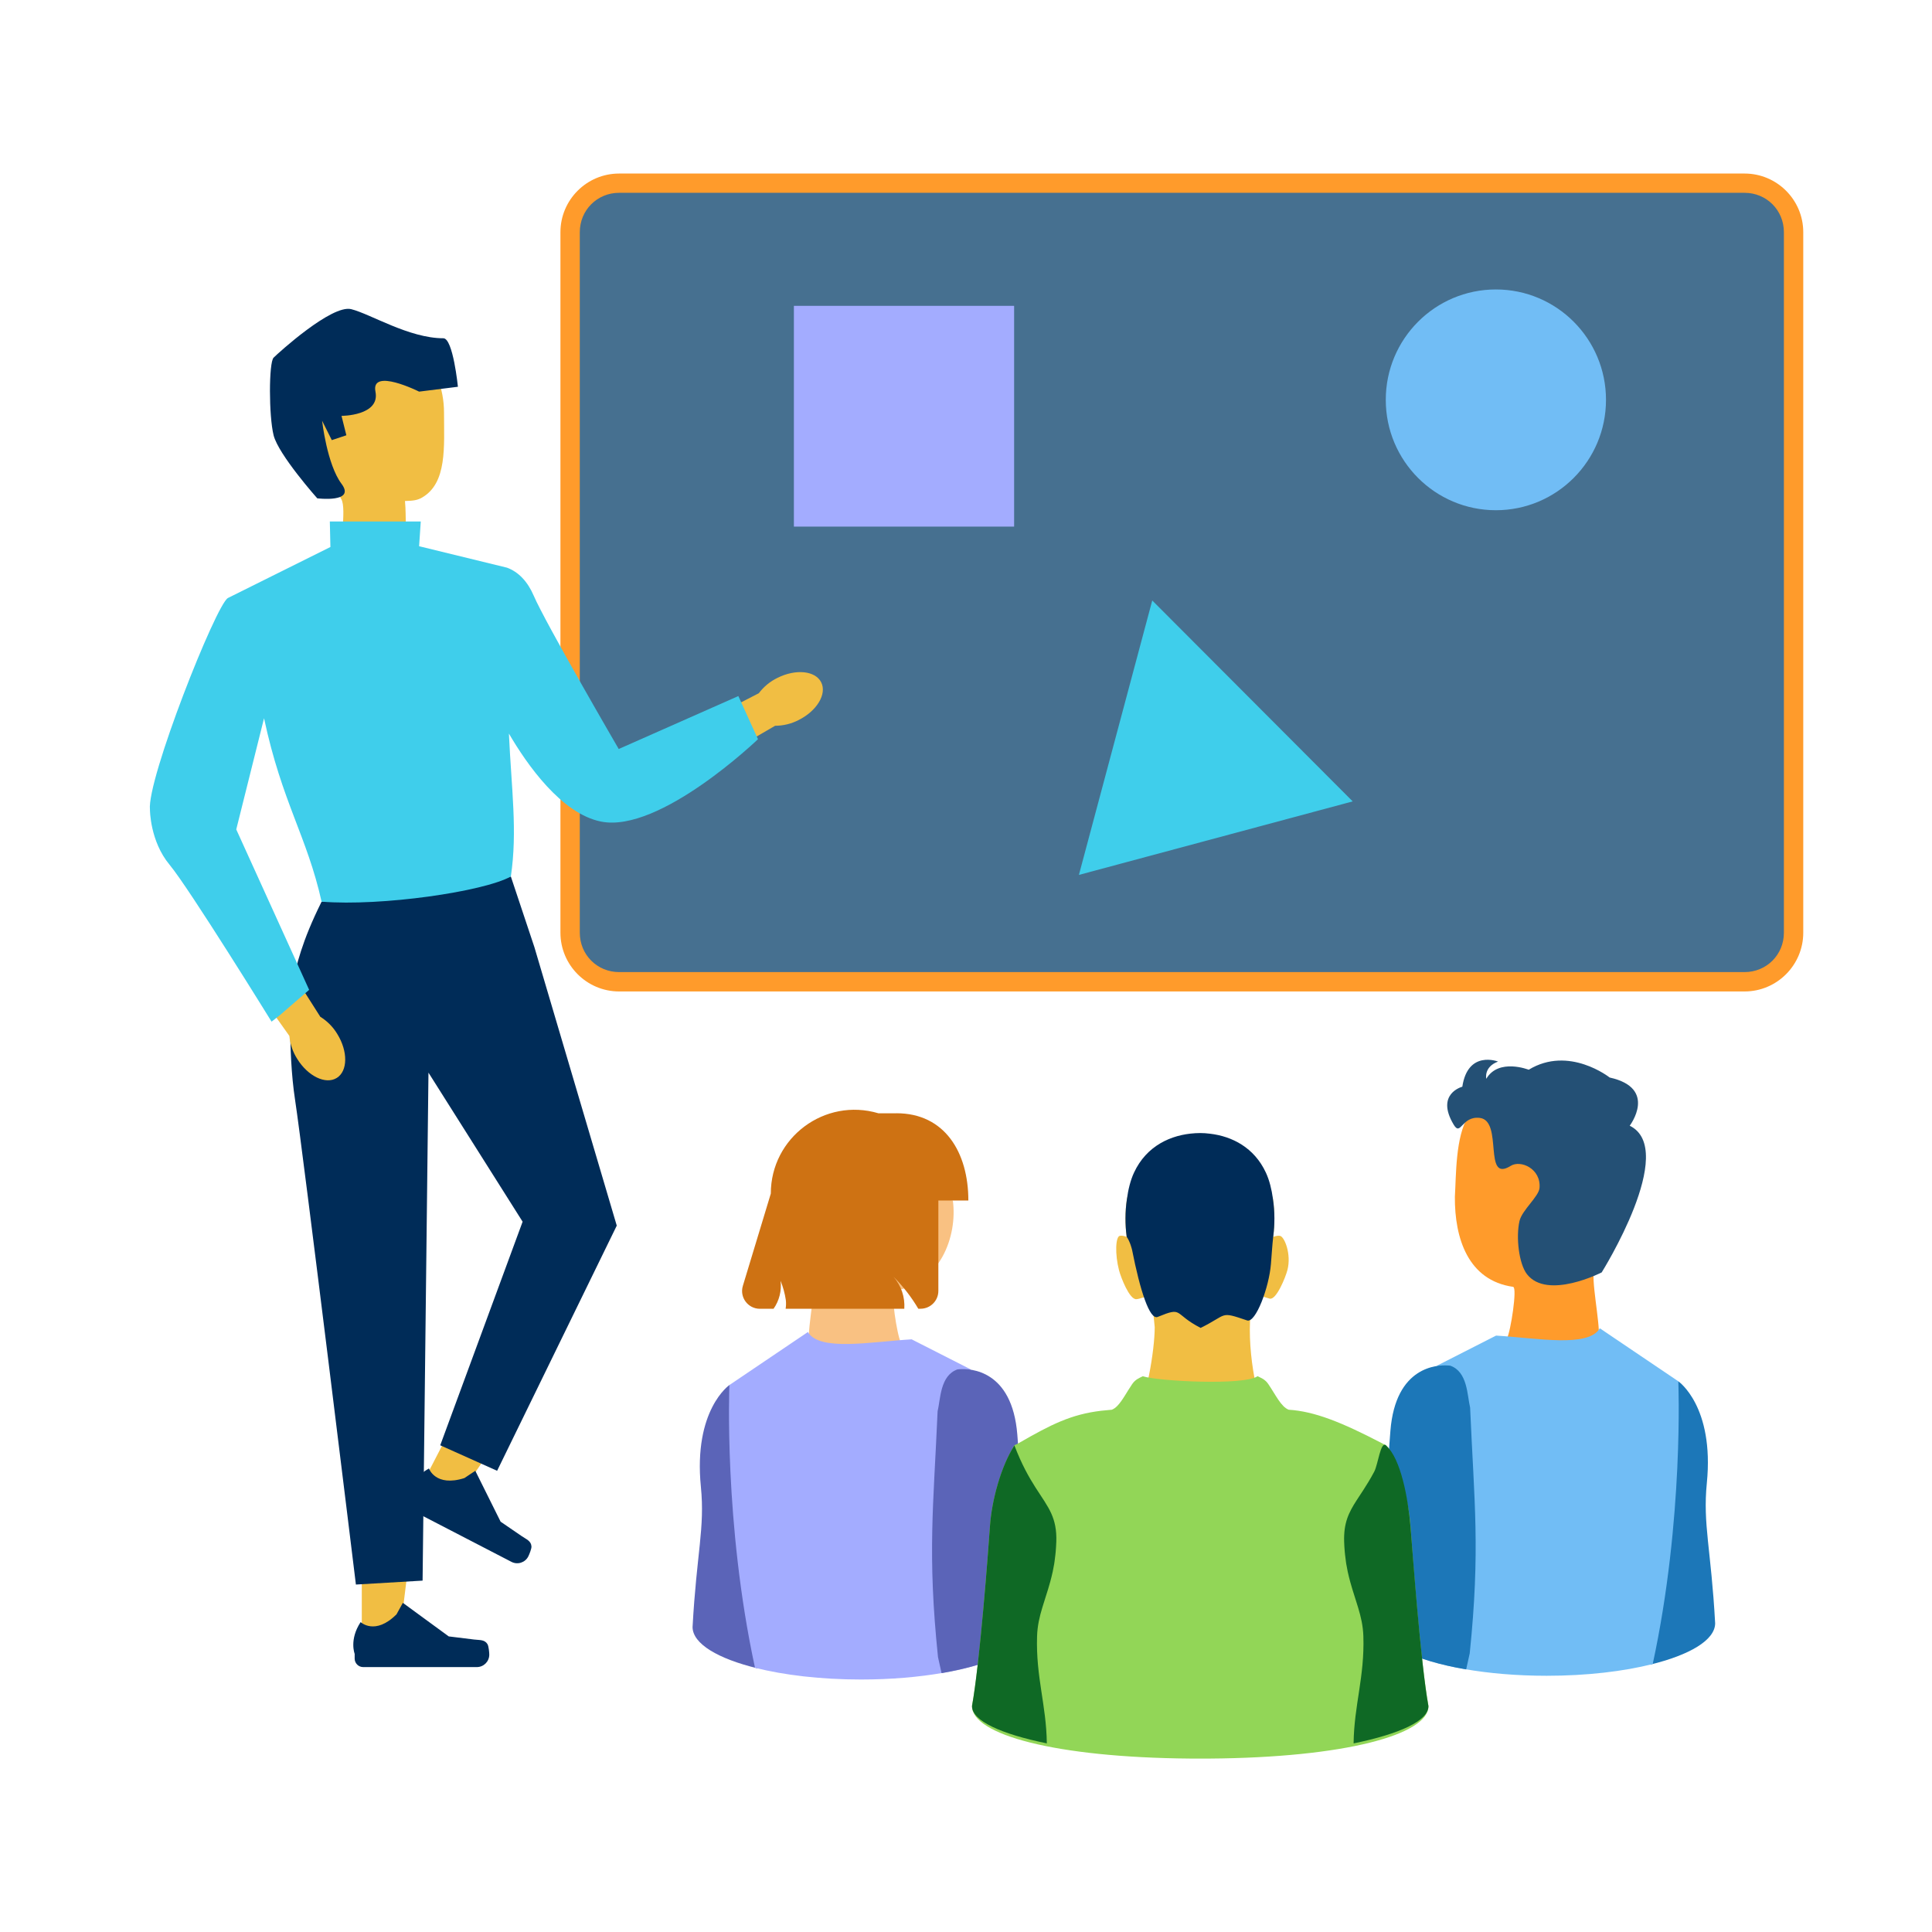 <?xml version="1.0" encoding="UTF-8" standalone="no"?>
<!-- Created with Inkscape (http://www.inkscape.org/) -->

<svg
   width="200"
   height="200"
   viewBox="0 0 52.917 52.917"
   version="1.1"
   id="svg1"
   inkscape:version="1.3.2 (091e20e, 2023-11-25, custom)"
   sodipodi:docname="pictoDomaine_formation.svg"
   inkscape:export-filename="pictoDomaine_formation.png"
   inkscape:export-xdpi="240"
   inkscape:export-ydpi="240"
   xmlns:inkscape="http://www.inkscape.org/namespaces/inkscape"
   xmlns:sodipodi="http://sodipodi.sourceforge.net/DTD/sodipodi-0.dtd"
   xmlns="http://www.w3.org/2000/svg"
   xmlns:svg="http://www.w3.org/2000/svg">
  <sodipodi:namedview
     id="namedview1"
     pagecolor="#ffffff"
     bordercolor="#000000"
     borderopacity="0.25"
     inkscape:showpageshadow="2"
     inkscape:pageopacity="0.0"
     inkscape:pagecheckerboard="0"
     inkscape:deskcolor="#d1d1d1"
     inkscape:document-units="mm"
     inkscape:zoom="6.5352974"
     inkscape:cx="86.224079"
     inkscape:cy="108.48779"
     inkscape:window-width="3840"
     inkscape:window-height="2054"
     inkscape:window-x="-11"
     inkscape:window-y="-11"
     inkscape:window-maximized="1"
     inkscape:current-layer="layer1"
     showguides="true">
    <sodipodi:guide
       position="0,0.488"
       orientation="1,0"
       id="guide1"
       inkscape:locked="false" />
    <sodipodi:guide
       position="52.955,-0.119"
       orientation="1,0"
       id="guide2"
       inkscape:locked="false" />
  </sodipodi:namedview>
  <defs
     id="defs1" />
  <g
     inkscape:label="Calque 1"
     inkscape:groupmode="layer"
     id="layer1">
    <g
       id="g59-5-8"
       transform="matrix(1.233,0,0,1.233,-940.612,-26.11)"
       style="stroke-width:0.811">
      <path
         style="color:#000000;fill:#467090;fill-opacity:1;stroke-linejoin:bevel;-inkscape-stroke:none;paint-order:fill markers stroke"
         d="m 776.616,25.245 h 25.003 c 0.602,0 1.087,0.486 1.087,1.09 v 15.559 c 0,0.604 -0.485,1.09 -1.087,1.09 h -25.003 c -0.602,0 -1.087,-0.486 -1.087,-1.09 V 26.335 c 0,-0.604 0.485,-1.09 1.087,-1.09 z"
         id="path109" />
      <path
         style="color:#000000;fill:#ff9b2b;fill-opacity:1;stroke-linejoin:bevel;-inkscape-stroke:none;paint-order:fill markers stroke"
         d="m 776.617,25.031 c -0.718,0 -1.303,0.584 -1.303,1.303 v 15.561 c 0,0.719 0.585,1.305 1.303,1.305 h 25.002 c 0.718,0 1.303,-0.586 1.303,-1.305 V 26.334 c 0,-0.719 -0.585,-1.303 -1.303,-1.303 z m 0,0.428 h 25.002 c 0.487,0 0.873,0.386 0.873,0.875 v 15.561 c 0,0.489 -0.386,0.875 -0.873,0.875 h -25.002 c -0.487,0 -0.873,-0.386 -0.873,-0.875 V 26.334 c 0,-0.489 0.386,-0.875 0.873,-0.875 z"
         id="path110" />
      <g
         id="g58-0-7"
         transform="matrix(1.087,0,0,1.087,-66.734,-8.037)"
         style="stroke-width:0.746">
        <g
           id="g57-8-7-1"
           transform="matrix(-1,0,0,1,1528.781,3.345)"
           style="stroke-width:0.746">
          <path
             id="circle33-30-4-6-1"
             style="fill:#ff9b2b;fill-opacity:1;stroke-width:0.197"
             d="m 734.658,49.829 c -0.088,0.012 0.052,0.92 0.128,1.056 0.104,0.186 -1.826,0.455 -1.877,-0.035 -0.03,-0.29 0.171,-1.21 0.086,-1.392 -0.241,-0.52 -0.75,-0.897 -0.75,-1.514 0,-1.051 0.677,-2.248 1.728,-2.248 0.587,10e-7 1.266,0.114 1.601,0.644 0.265,0.42 0.248,1.21 0.275,1.647 0.006,0.846 -0.268,1.711 -1.192,1.841 z"
             sodipodi:nodetypes="ssssssscs" />
          <path
             id="path29-8-0-1-0-3"
             style="fill:#1c77b8;fill-opacity:1;stroke-width:0.197"
             d="m 731.283,51.758 c 0,0 -0.739,0.507 -0.583,2.08 0.084,0.849 -0.087,1.346 -0.17,2.867 0.003,0.343 0.522,0.647 1.327,0.843 l -0.006,-0.026 -0.33,-5.516 z" />
          <path
             id="path33-7-01-2-4-2"
             style="fill:#71bdf5;fill-opacity:1;stroke-width:0.197"
             d="m 732.888,50.674 -1.605,1.084 c 0,0 -0.118,2.816 0.523,5.778 0.592,0.15 1.345,0.24 2.166,0.24 1.225,0 2.298,-0.2 2.908,-0.501 l -0.665,-5.836 -1.208,-0.615 c -0.845,0.052 -1.889,0.251 -2.12,-0.15 z" />
          <path
             id="path36-5-1-7-6-3"
             style="fill:#1c77b8;fill-opacity:1;stroke-width:0.197"
             d="m 735.991,51.434 c -0.03,0.002 -0.048,0.005 -0.048,0.005 -0.356,0.125 -0.345,0.607 -0.406,0.859 h 5.2e-4 c -0.084,1.941 -0.21,2.9 0.008,5.019 l 0.073,0.329 c 1.064,-0.181 1.787,-0.533 1.794,-0.937 -0.071,-1.275 -0.167,-2.95 -0.246,-3.94 -0.106,-1.323 -0.963,-1.349 -1.175,-1.334 z" />
        </g>
        <path
           d="m 795.934,52.877 c 0,0 -1.113,0.571 -1.529,0.037 -0.164,-0.211 -0.229,-0.757 -0.152,-1.088 0.051,-0.221 0.395,-0.499 0.409,-0.675 0.032,-0.393 -0.386,-0.578 -0.59,-0.45 -0.572,0.359 -0.145,-0.926 -0.633,-0.981 -0.37,-0.042 -0.384,0.385 -0.531,0.139 -0.38,-0.634 0.176,-0.776 0.176,-0.776 0.114,-0.756 0.73,-0.514 0.73,-0.514 -0.297,0.112 -0.24,0.352 -0.24,0.352 0.251,-0.428 0.867,-0.185 0.867,-0.185 0.822,-0.501 1.654,0.159 1.654,0.159 0.992,0.219 0.41,0.985 0.41,0.985 0.998,0.49 -0.573,2.998 -0.573,2.998 z"
           fill="#2f2e41"
           id="path14-8-6-8"
           style="fill:#245075;fill-opacity:1;stroke-width:0.197"
           sodipodi:nodetypes="csssssscccccccc" />
      </g>
      <g
         id="g15-9-7"
         transform="matrix(0.06,0,0,0.06,766.174,28.746)"
         style="stroke-width:3.557">
        <path
           id="circle13-5-3"
           style="fill:#f1be43;fill-opacity:1;stroke-width:3.557"
           d="m 109.232,26.604 c 0,12.522 1.236,26.115 -8.204,31.483 -1.568,0.892 -3.108,1.173 -6.254,1.236 0.634,6.668 -0.385,10.459 1.762,16.047 2.392,6.226 -23.252,1.843 -24.811,1.843 -1.404,0 1.492,-14.782 -0.462,-18.476 -5.413,-10.236 -20.638,-15.829 -20.638,-32.132 0,-17.852 13.119,-32.324 29.303,-32.324 16.183,1e-6 29.303,14.472 29.303,32.324 z"
           sodipodi:nodetypes="sscssssss" />
        <g
           id="g8-6-2"
           style="fill:#002c58;fill-opacity:1;stroke-width:3.557">
          <polygon
             points="98.84,430.486 78.787,430.487 78.789,482.896 92.377,482.895 "
             fill="#ffb6b6"
             id="polygon7-0-2-4"
             style="fill:#f1be43;fill-opacity:1;stroke-width:3.557" />
          <path
             d="m 125.341,482.588 v 0 c 0.423,0.713 0.646,3.012 0.646,3.841 v 0 c 0,2.547 -2.065,4.612 -4.612,4.612 H 79.298 c -1.737,0 -3.146,-1.409 -3.146,-3.146 v -1.752 c 0,0 -2.082,-5.265 2.204,-11.755 0,0 5.326,5.082 13.286,-2.878 l 2.347,-4.252 16.99,12.425 9.417,1.159 c 2.06,0.254 3.887,-0.039 4.947,1.746 h 1.7e-4 z"
             fill="#2f2e41"
             id="path8-7-5-4"
             style="fill:#002c58;fill-opacity:1;stroke-width:3.557" />
        </g>
        <g
           id="g9-0-6-2"
           style="fill:#002c58;fill-opacity:1;stroke-width:3.557">
          <polygon
             points="142.028,387.945 124.219,378.726 100.126,425.269 112.192,431.515 "
             fill="#ffb6b6"
             id="polygon8-7-7"
             style="fill:#f1be43;fill-opacity:1;stroke-width:3.557" />
          <path
             d="m 141.608,446.398 v 0 c 0.048,0.827 -0.811,2.972 -1.192,3.708 v 0 c -1.171,2.262 -3.954,3.146 -6.216,1.975 L 96.833,432.735 c -1.543,-0.799 -2.146,-2.697 -1.347,-4.24 l 0.805,-1.556 c 0,0 0.572,-5.633 7.362,-9.426 0,0 2.394,6.962 13.121,3.553 l 4.039,-2.697 9.375,18.845 7.83,5.359 c 1.713,1.172 3.47,1.752 3.59,3.824 l 1.5e-4,8e-5 z"
             fill="#2f2e41"
             id="path9-0-3-3"
             style="fill:#002c58;fill-opacity:1;stroke-width:3.557" />
        </g>
        <path
           d="m 52.646,239.006 c 0,0 -1.452,23.237 1.452,42.117 2.905,18.88 22.511,179.36 22.511,179.36 l 24.689,-1.452 2.178,-188.074 34.855,55.188 -30.498,82.782 21.058,9.44 44.295,-90.769 -30.498,-103.114 -8.714,-26.142 -70.067,9.316 c -7.604,15.338 -8.874,22.634 -11.262,31.349 z"
           fill="#2f2e41"
           id="path12-0-3-3"
           style="fill:#002c58;fill-opacity:1;stroke-width:3.557"
           sodipodi:nodetypes="cscccccccccccc" />
        <path
           id="b-632-9-0"
           d="m 240.516,140.416 c 6.78,-3.389 10.526,-9.634 8.369,-13.949 -2.158,-4.314 -9.402,-5.063 -16.183,-1.672 -2.728,1.318 -5.1,3.269 -6.919,5.691 l -28.544,14.723 7.194,13.248 27.376,-15.92 c 3.03,-0.001 6.016,-0.729 8.707,-2.121 z"
           fill="#ffb6b6"
           style="fill:#f1be43;fill-opacity:1;stroke-width:3.557" />
        <path
           id="c-633-8-5"
           d="m 54.868,265.848 c 3.986,6.447 10.543,9.616 14.645,7.079 4.103,-2.537 4.196,-9.819 0.209,-16.268 -1.558,-2.598 -3.715,-4.785 -6.291,-6.378 l -17.232,-27.103 -12.546,8.358 18.32,25.832 c 0.274,3.018 1.267,5.926 2.896,8.481 z"
           fill="#ffb6b6"
           style="fill:#f1be43;fill-opacity:1;stroke-width:3.557" />
        <path
           id="polygon9-8-6"
           style="fill:#3fceeb;fill-opacity:1;stroke-width:3.557"
           d="m 133.975,198.342 c 2.501,-16.791 0.218,-32.373 -0.718,-52.911 6.713,11.493 19.416,29.639 34.124,32.58 21.785,4.357 58.09,-30.503 58.09,-30.503 l -7.266,-15.973 -44.291,19.606 c 0,0 -27.116,-46.604 -31.473,-56.77 -2.221,-5.183 -5.634,-8.822 -9.902,-10.369 l -32.531,-7.937 0.612,-9.153 H 66.958 l 0.211,9.44 -37.939,18.881 c -4.392,2.407 -30.102,67.31 -28.867,78.422 0,0 -0.003,11.617 7.258,20.331 7.262,8.714 37.765,58.092 37.765,58.092 l 3.112,-2.424 10.801,-9.35 -26.987,-59.391 10.287,-41.16 c 6.675,31.224 15.902,43.687 21.309,67.906 22.231,1.778 60.009,-3.724 70.067,-9.316 z"
           sodipodi:nodetypes="ccscccscccccccsccccccc" />
        <path
           d="m 62.299,58.329 c 0,0 -14.366,-16.162 -16.162,-23.345 -1.796,-7.183 -1.796,-26.936 0,-28.732 1.796,-1.796 21.549,-19.753 28.732,-17.958 7.183,1.796 21.422,10.775 34.12,10.775 3.592,0 5.387,17.958 5.387,17.958 l -14.366,1.796 c 0,0 -17.958,-8.979 -16.162,0 1.796,8.979 -12.57,8.979 -12.57,8.979 l 1.796,7.183 -5.387,1.796 -3.592,-7.183 c 0,0 1.796,16.162 7.183,23.345 5.387,7.183 -8.979,5.387 -8.979,5.387 z"
           fill="#2f2e41"
           id="path14-5-4-5"
           style="fill:#002c58;fill-opacity:1;stroke-width:3.557" />
      </g>
      <g
         id="g57-89-3"
         transform="matrix(1.087,0,0,1.087,-15.837,-4.318)"
         style="stroke-width:0.746">
        <path
           id="circle33-30-3-3"
           style="fill:#f9c182;fill-opacity:1;stroke-width:0.197"
           d="m 734.658,49.829 c -0.088,0.012 0.052,0.92 0.128,1.056 0.104,0.186 -1.826,0.455 -1.877,-0.035 -0.03,-0.29 0.171,-1.21 0.086,-1.392 -0.241,-0.52 -0.75,-0.897 -0.75,-1.514 0,-1.051 0.63,-1.062 1.681,-1.062 1.051,2e-6 1.266,1.039 1.923,1.105 0.1,0.735 -0.268,1.711 -1.192,1.841 z"
           sodipodi:nodetypes="sssssscs" />
        <path
           d="m 734.697,46.205 h -0.367 c -1.098,-0.327 -2.201,0.495 -2.201,1.641 l -0.571,1.885 c -0.071,0.234 0.104,0.469 0.348,0.469 h 0.279 c 0.117,-0.166 0.168,-0.37 0.143,-0.572 0.052,0.126 0.088,0.258 0.108,0.393 0.007,0.059 0.005,0.119 -0.004,0.178 h 2.425 c 0.016,-0.238 -0.063,-0.472 -0.219,-0.652 0.195,0.195 0.365,0.414 0.505,0.652 h 0.046 c 0.201,-5e-6 0.364,-0.163 0.364,-0.364 v -1.848 h 0.613 c 0,-0.985 -0.484,-1.783 -1.469,-1.783 z"
           fill="#2f2e41"
           id="path34-0-8-6-3"
           style="fill:#ce7213;fill-opacity:1;stroke-width:0.197"
           sodipodi:nodetypes="cccsscccccccsscccc" />
        <path
           id="path29-8-0-3-0"
           style="fill:#5b64b8;fill-opacity:1;stroke-width:0.197"
           d="m 731.283,51.758 c 0,0 -0.739,0.507 -0.583,2.08 0.084,0.849 -0.087,1.346 -0.17,2.867 0.003,0.343 0.522,0.647 1.327,0.843 l -0.006,-0.026 -0.33,-5.516 z" />
        <path
           id="path33-7-01-8-7"
           style="fill:#a3acff;fill-opacity:1;stroke-width:0.197"
           d="m 732.888,50.674 -1.605,1.084 c 0,0 -0.118,2.816 0.523,5.778 0.592,0.15 1.345,0.24 2.166,0.24 1.225,0 2.298,-0.2 2.908,-0.501 l -0.665,-5.836 -1.208,-0.615 c -0.845,0.052 -1.889,0.251 -2.12,-0.15 z" />
        <path
           id="path36-5-1-3-1"
           style="fill:#5b64b8;fill-opacity:1;stroke-width:0.197"
           d="m 735.991,51.434 c -0.03,0.002 -0.048,0.005 -0.048,0.005 -0.356,0.125 -0.345,0.607 -0.406,0.859 h 5.2e-4 c -0.084,1.941 -0.21,2.9 0.008,5.019 l 0.073,0.329 c 1.064,-0.181 1.787,-0.533 1.794,-0.937 -0.071,-1.275 -0.167,-2.95 -0.246,-3.94 -0.106,-1.323 -0.963,-1.349 -1.175,-1.334 z" />
      </g>
      <g
         id="g21-7-0-5-4-1"
         transform="matrix(0.326,0,0,0.326,616.53,36.297)"
         style="stroke-width:2.487">
        <path
           sodipodi:nodetypes="ccsccssc"
           inkscape:connector-curvature="0"
           id="path5984-5-3-4-5-9-1-0-8-8-1-1-8"
           d="m 527.562,44.059 c 0,1.561 -0.582,5.12 -1.422,6.371 0.071,1.047 0.881,2.884 4.524,2.94 3.685,0.056 4.562,-2.059 4.618,-3.002 -0.457,-0.449 -1.355,-3.728 -1.226,-6.731 0.349,-3.849 2.005,-8.289 -0.072,-10.625 -2.077,-2.337 -5.639,-2.037 -7.023,0.17 -1.385,2.207 0.288,6.964 0.602,10.878 z"
           style="fill:#f1be43;fill-opacity:1;stroke:none;stroke-width:0.658px;stroke-linecap:butt;stroke-linejoin:miter;stroke-opacity:1" />
        <path
           id="path5986-9-3-2-7-5-0-8-9-8-4-2-4"
           style="fill:#92d657;fill-opacity:1;stroke:none;stroke-width:0.658px;stroke-linecap:butt;stroke-linejoin:miter;stroke-opacity:1"
           d="m 526.759,47.391 -5.2e-4,5.17e-4 c -0.137,0.067 -0.266,0.122 -0.387,0.201 h -5.2e-4 c -0.06,0.039 -0.119,0.084 -0.176,0.138 -0.057,0.055 -0.114,0.12 -0.168,0.199 -0.366,0.536 -0.671,1.14 -1.02,1.492 -0.058,0.059 -0.118,0.11 -0.179,0.153 -0.061,0.043 -0.124,0.077 -0.188,0.102 -0.09,0.006 -0.206,0.02 -0.306,0.029 -0.141,0.013 -0.273,0.022 -0.431,0.042 -2.036,0.248 -3.379,0.918 -5.625,2.215 l -0.009,0.005 c -0.033,0.019 -0.067,0.036 -0.101,0.053 -0.055,0.029 -0.122,0.043 -0.166,0.087 l -5.1e-4,5.16e-4 -5.2e-4,5.17e-4 c -0.075,0.075 -0.113,0.183 -0.168,0.279 -0.005,0.009 -0.01,0.019 -0.015,0.028 -0.088,0.156 -0.172,0.322 -0.254,0.492 -0.117,0.242 -0.229,0.494 -0.331,0.758 -0.045,0.115 -0.087,0.232 -0.129,0.35 -0.01,0.028 -0.018,0.058 -0.028,0.086 -0.066,0.191 -0.13,0.385 -0.188,0.582 -0.006,0.019 -0.012,0.036 -0.018,0.055 -0.003,0.01 -0.005,0.02 -0.008,0.029 -0.033,0.113 -0.064,0.226 -0.095,0.34 -0.015,0.057 -0.026,0.115 -0.041,0.173 -0.017,0.066 -0.037,0.132 -0.053,0.198 -0.029,0.124 -0.057,0.248 -0.083,0.372 -0.052,0.247 -0.097,0.494 -0.135,0.736 -0.019,0.121 -0.036,0.242 -0.052,0.361 -0.015,0.119 -0.029,0.237 -0.04,0.353 -0.011,0.116 -0.021,0.231 -0.029,0.344 -0.06,0.884 -0.248,3.419 -0.49,6.048 -0.006,0.055 -0.009,0.107 -0.014,0.161 -0.062,0.672 -0.128,1.347 -0.196,2.001 -0.168,1.613 -0.349,3.064 -0.525,4.027 h 0.005 c 0,1.923 5.622,3.489 14.853,3.565 0.486,-3.36e-4 0.81,0.001 1.298,10e-4 9.276,-0.066 14.95,-1.636 14.95,-3.566 h 0.006 c -0.176,-0.963 -0.357,-2.414 -0.525,-4.027 -0.068,-0.654 -0.134,-1.33 -0.196,-2.001 -0.005,-0.055 -0.008,-0.107 -0.014,-0.161 -0.242,-2.628 -0.43,-5.163 -0.49,-6.048 -0.008,-0.113 -0.018,-0.228 -0.029,-0.344 -0.011,-0.116 -0.025,-0.234 -0.04,-0.353 -0.015,-0.119 -0.033,-0.24 -0.052,-0.361 -0.038,-0.243 -0.083,-0.489 -0.135,-0.736 -0.026,-0.124 -0.054,-0.248 -0.083,-0.372 -0.016,-0.067 -0.036,-0.133 -0.053,-0.201 -0.014,-0.057 -0.025,-0.114 -0.04,-0.17 -0.03,-0.111 -0.061,-0.222 -0.092,-0.332 -0.003,-0.012 -0.006,-0.025 -0.01,-0.037 -0.007,-0.024 -0.016,-0.048 -0.023,-0.072 -0.057,-0.19 -0.117,-0.377 -0.181,-0.561 -0.01,-0.029 -0.018,-0.06 -0.029,-0.089 -0.042,-0.118 -0.084,-0.235 -0.129,-0.35 -0.103,-0.266 -0.216,-0.519 -0.333,-0.763 -0.081,-0.168 -0.164,-0.331 -0.251,-0.485 -0.006,-0.01 -0.011,-0.022 -0.017,-0.032 -0.055,-0.096 -0.111,-0.189 -0.168,-0.279 -0.088,-0.048 -0.179,-0.094 -0.268,-0.141 -0.009,-0.004 -0.018,-0.008 -0.027,-0.013 -2.737,-1.426 -4.581,-2.165 -6.344,-2.278 -0.519,-0.196 -0.901,-1.032 -1.388,-1.746 -0.054,-0.08 -0.11,-0.145 -0.167,-0.2 -0.171,-0.164 -0.357,-0.239 -0.563,-0.34 h -0.001 c -0.912,0.654 -6.808,0.34 -7.81,0.008 -10e-4,-3.46e-4 6e-5,-0.006 0,-0.007 z"
           sodipodi:nodetypes="cssssssscsssscscsscsssssscssssssscccsccccccsscssssssssscssssssscsscssscssc" />
        <path
           sodipodi:nodetypes="scscssssczcsssscscsss"
           d="m 527.574,33.869 c -0.565,0.117 -1.819,0.805 -1.905,1.448 -0.135,0.889 -0.12,1.769 -0.026,2.5 0.006,0.025 0.006,0.051 0.009,0.076 -0.058,-0.003 -0.226,-0.101 -0.462,-0.067 -0.298,0.043 -0.347,1.253 -0.058,2.354 0.128,0.486 0.704,1.983 1.172,1.964 0.258,-0.01 0.657,-0.22 0.666,-0.11 0.081,0.934 1.014,1.682 1.423,1.891 0.884,0.54 0.542,0.304 2.277,0.334 1.735,0.03 2.176,0.801 3.13,-0.34 0.303,-0.339 0.65,-1.158 0.735,-2.093 0.01,-0.11 -0.261,-0.034 0.856,0.28 0.451,0.127 1.085,-1.454 1.212,-1.94 0.289,-1.102 -0.209,-2.294 -0.506,-2.337 -0.237,-0.034 -0.405,0.064 -0.463,0.067 0.006,-0.026 0.006,-0.053 0.009,-0.079 0.095,-0.735 0.109,-1.622 -0.028,-2.516 -0.086,-0.637 -1.339,-1.006 -1.844,-1.274 -2.627,-1.397 -3.581,-0.7 -6.198,-0.157 z"
           style="fill:#f1be43;fill-opacity:1;stroke:none;stroke-width:2.81;stroke-linecap:round"
           id="path3864-6-0-1-2-8-4" />
        <path
           id="path6007-2-9-8-5-1-4-02-1-9-5-1-7"
           style="fill:#0f6925;fill-opacity:1;stroke:none;stroke-width:0.658px;stroke-linecap:butt;stroke-linejoin:miter;stroke-opacity:1"
           d="m 518,52.108 c -0.229,0.36 -0.441,0.772 -0.631,1.218 -0.19,0.446 -0.358,0.924 -0.501,1.413 -0.287,0.979 -0.474,2.004 -0.535,2.907 -0.114,1.68 -0.689,9.302 -1.222,12.236 h 0.003 c 0,0.988 1.95,1.883 5.097,2.53 -0.034,-2.631 -0.753,-4.508 -0.665,-7.301 0.023,-0.719 0.171,-1.335 0.357,-1.951 0.076,-0.253 0.155,-0.504 0.239,-0.765 5.6e-4,-0.002 10e-4,-0.004 0.002,-0.007 0.1,-0.307 0.199,-0.626 0.292,-0.966 0.063,-0.227 0.122,-0.461 0.176,-0.711 0.036,-0.169 0.07,-0.344 0.1,-0.526 0.009,-0.056 0.016,-0.115 0.025,-0.173 0.022,-0.147 0.041,-0.299 0.057,-0.456 0.007,-0.067 0.014,-0.133 0.02,-0.202 0.018,-0.205 0.032,-0.417 0.04,-0.64 5.3e-4,-0.016 0.002,-0.029 0.003,-0.044 0.025,-0.812 -0.105,-1.388 -0.338,-1.912 -0.513,-1.152 -1.529,-2.051 -2.518,-4.652 z m 25.326,0 c -0.372,-0.333 -0.542,1.292 -0.805,1.788 -0.263,0.496 -0.518,0.905 -0.752,1.267 -0.313,0.482 -0.591,0.88 -0.809,1.288 -0.218,0.408 -0.376,0.826 -0.449,1.348 -0.036,0.261 -0.051,0.548 -0.041,0.873 0.007,0.241 0.023,0.467 0.042,0.686 0.006,0.067 0.013,0.133 0.02,0.198 0.017,0.164 0.038,0.323 0.06,0.477 0.007,0.048 0.013,0.098 0.021,0.146 0.03,0.185 0.065,0.363 0.101,0.534 0.054,0.252 0.114,0.488 0.177,0.716 0.094,0.34 0.193,0.659 0.293,0.967 0.002,0.007 0.004,0.013 0.006,0.02 0.082,0.253 0.159,0.498 0.233,0.745 0.186,0.617 0.334,1.232 0.357,1.951 0.088,2.793 -0.632,4.67 -0.666,7.301 3.148,-0.647 5.099,-1.542 5.099,-2.53 h 10e-4 c -0.533,-2.934 -1.082,-10.559 -1.222,-12.236 -0.162,-1.93 -0.656,-4.633 -1.666,-5.538 z"
           sodipodi:nodetypes="cssscccssscssssssscsccssssssssssssscsscccss" />
        <path
           d="m 530.669,30.823 c -0.018,0 -0.036,0.002 -0.054,0.002 -0.099,0.002 -0.198,0.003 -0.297,0.009 0,4.6e-5 0,-4.5e-5 0,0 -0.006,0 -0.009,0.002 -0.013,0.002 -1.626,0.097 -3.302,0.85 -4.153,2.683 -0.243,0.523 -0.397,1.156 -0.483,1.799 -0.135,0.889 -0.12,1.769 -0.026,2.5 0.006,0.025 0.006,0.05 0.009,0.075 0.245,0.345 0.367,0.888 0.367,0.888 0.543,2.757 1.195,4.797 1.747,4.571 1.774,-0.727 1.029,-0.225 2.925,0.749 1.882,-0.926 1.263,-1.155 3.166,-0.51 0.581,0.197 1.499,-2.244 1.625,-3.858 0.042,-0.486 0.09,-1.299 0.154,-1.839 10e-6,-8.2e-5 -5e-5,0 0,0 0.006,-0.026 0.006,-0.052 0.009,-0.078 0.095,-0.735 0.109,-1.622 -0.028,-2.516 -0.086,-0.637 -0.239,-1.262 -0.48,-1.781 -0.791,-1.702 -2.293,-2.473 -3.806,-2.651 -0.224,-0.029 -0.445,-0.045 -0.66,-0.045 z"
           style="fill:#002c58;fill-opacity:1;stroke:none;stroke-width:2.81;stroke-linecap:round"
           id="path3864-0-5-8-8-3-4-0"
           sodipodi:nodetypes="ccsccsccccscscscccsccc" />
      </g>
      <ellipse
         style="fill:#71bdf5;fill-opacity:1;stroke:none;stroke-width:0.429;stroke-linejoin:bevel;stroke-opacity:1;paint-order:fill markers stroke"
         id="path53-0-0"
         cx="796.094"
         cy="30.058"
         rx="2.446"
         ry="2.452" />
      <rect
         style="fill:#a3acff;fill-opacity:1;stroke:none;stroke-width:0.429;stroke-linecap:round;stroke-linejoin:round;stroke-opacity:1;paint-order:fill markers stroke"
         id="rect54-9-2"
         width="4.892"
         height="4.904"
         x="780.5"
         y="27.97"
         rx="0"
         ry="0" />
      <path
         sodipodi:type="star"
         style="fill:#3fceeb;fill-opacity:1;stroke:none;stroke-width:0.332;stroke-linecap:round;stroke-linejoin:round;stroke-dasharray:none;stroke-opacity:1;paint-order:fill markers stroke"
         id="path54-1-4"
         inkscape:flatsided="true"
         sodipodi:sides="3"
         sodipodi:cx="783.62091"
         sodipodi:cy="40.224064"
         sodipodi:r1="2.8160572"
         sodipodi:r2="1.4080287"
         sodipodi:arg1="0.26179939"
         sodipodi:arg2="1.3089969"
         inkscape:rounded="0"
         inkscape:randomized="0"
         d="m 786.341,40.953 -4.711,1.262 1.262,-4.711 z"
         inkscape:transform-center-x="-0.47060015"
         inkscape:transform-center-y="-0.47170187"
         transform="matrix(1.291,0,0,1.294,-222.253,-14.015)" />
    </g>
  </g>
</svg>
